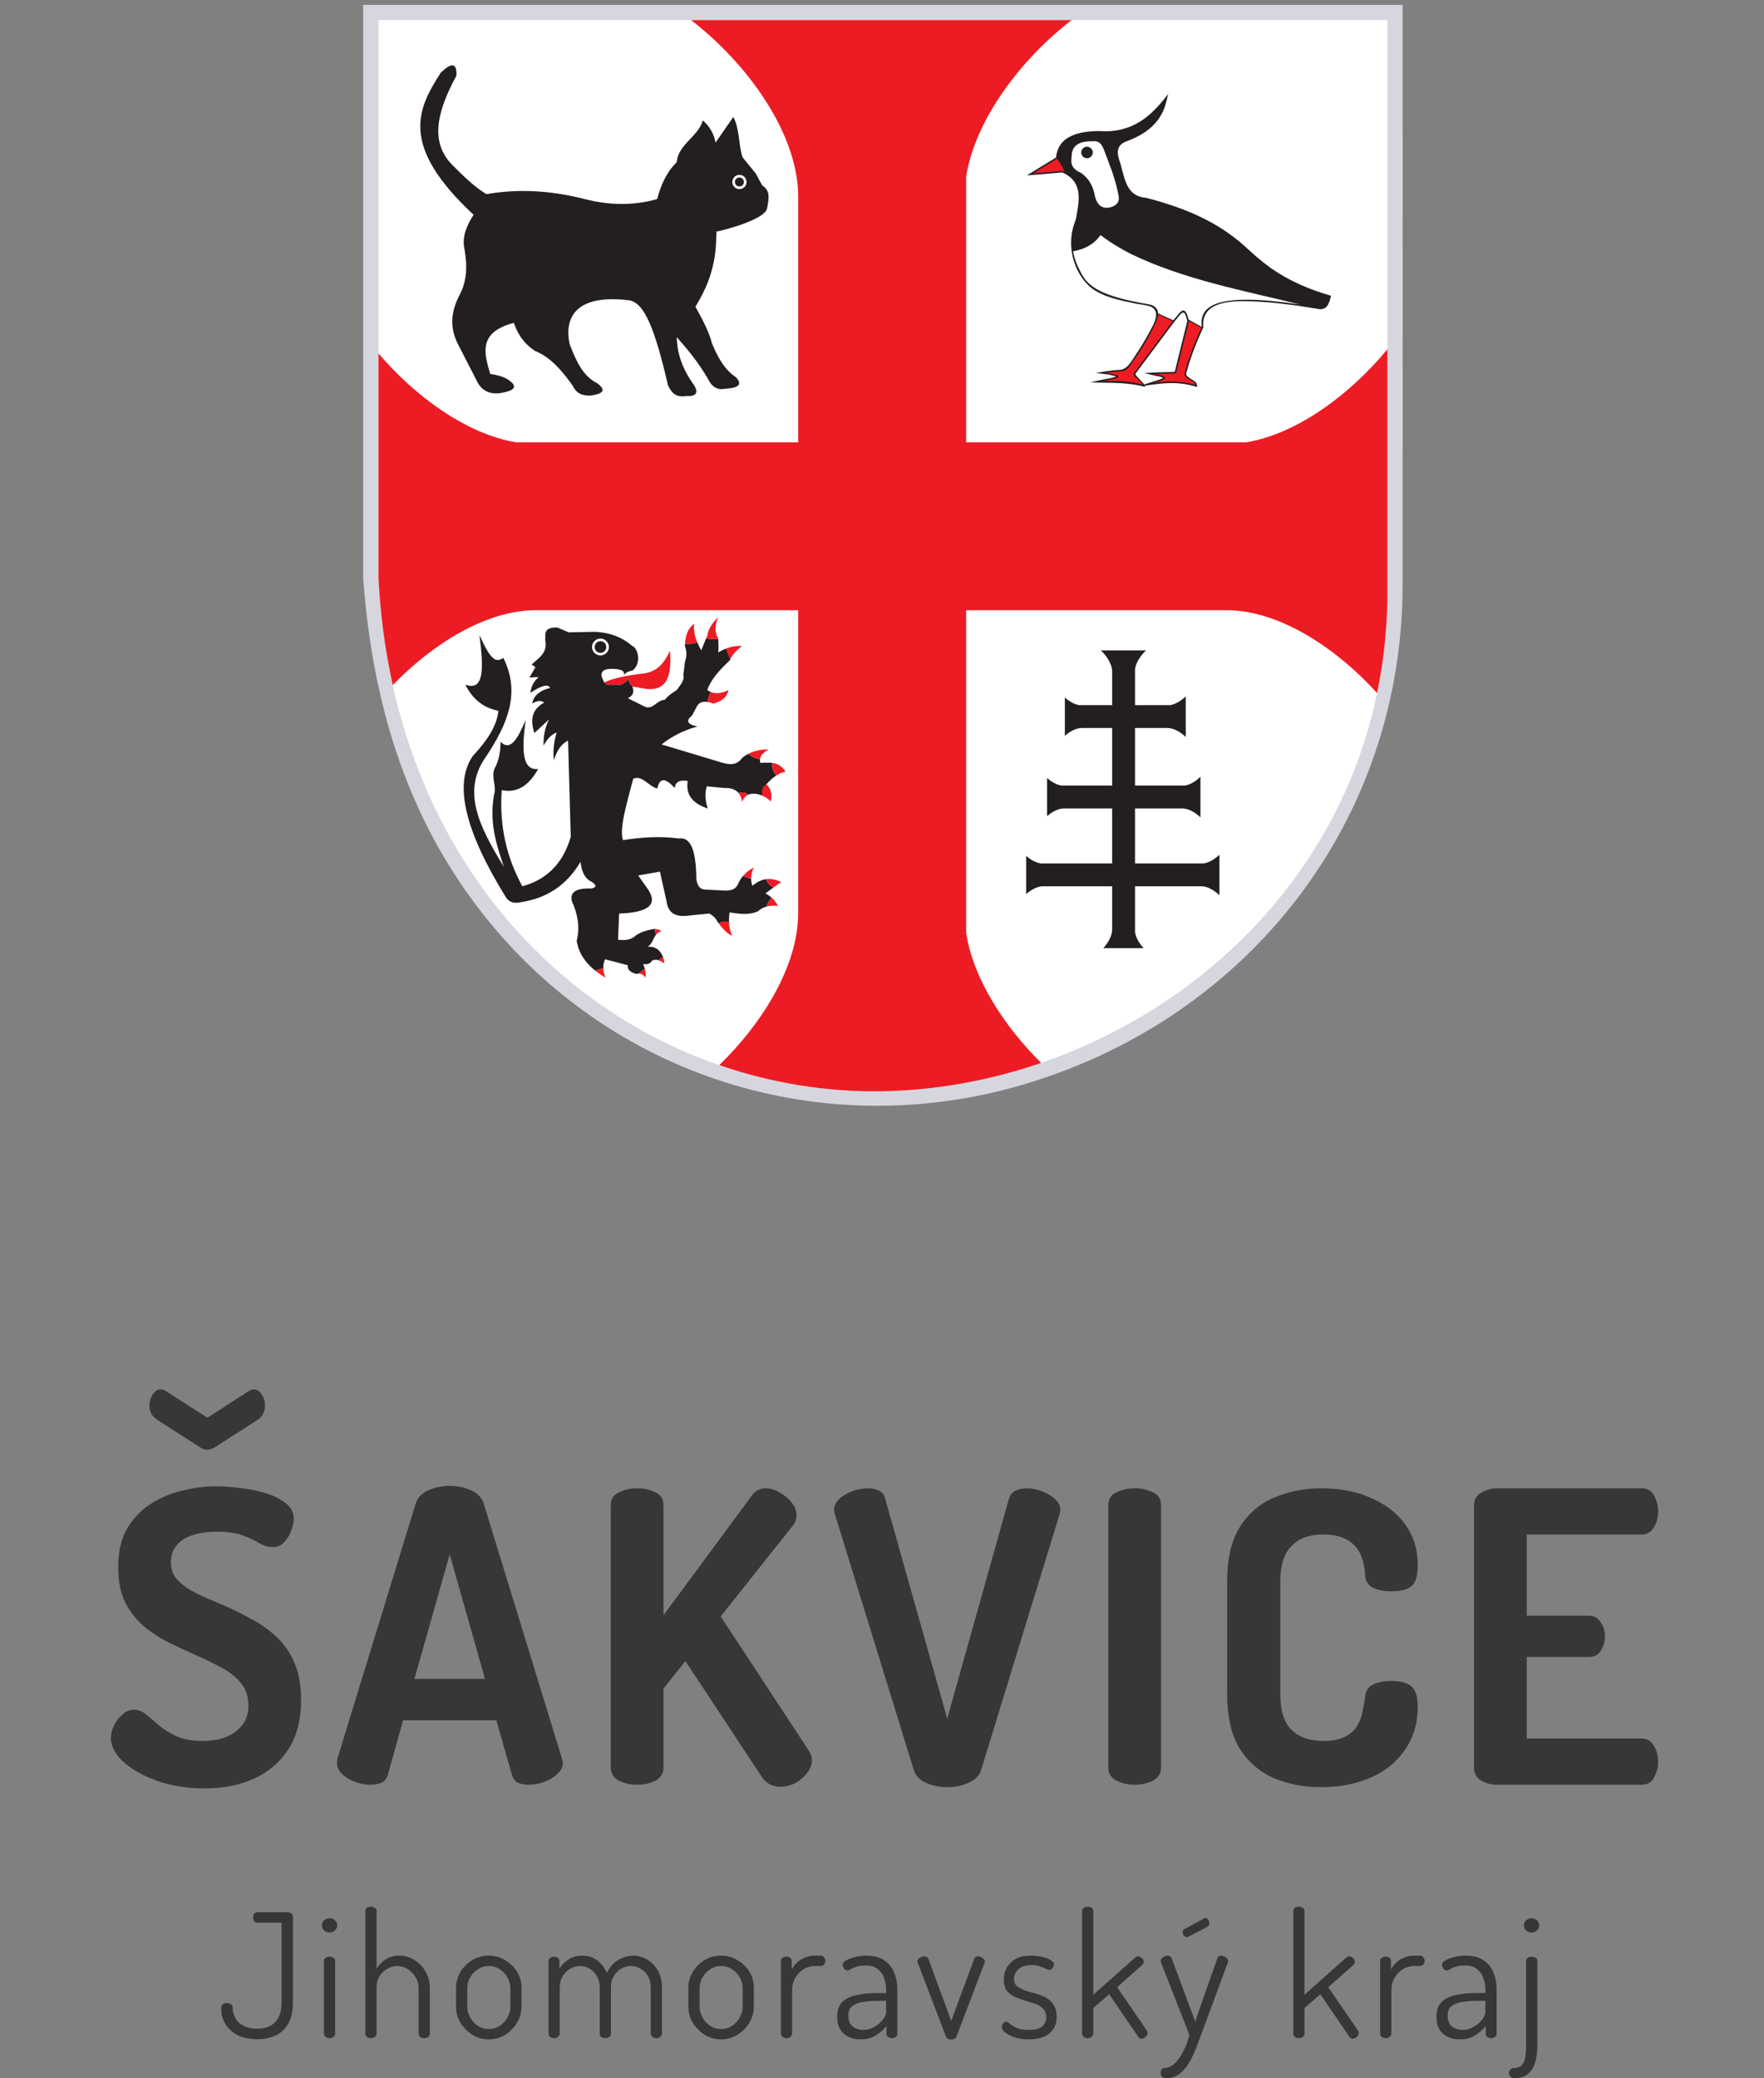 <svg width="174" height="205" viewBox="0 0 174 205" fill="none" xmlns="http://www.w3.org/2000/svg">
<rect x="0" y="0" width="174" height="205" fill="#808080" stroke="none"/>
<path d="M20.18 176.405C18.446 176.405 16.873 176.152 15.46 175.645C14.073 175.138 12.966 174.512 12.14 173.765C11.34 172.992 10.94 172.218 10.94 171.445C10.94 171.072 11.033 170.672 11.22 170.245C11.433 169.792 11.713 169.418 12.06 169.125C12.406 168.805 12.793 168.645 13.22 168.645C13.646 168.645 14.046 168.805 14.42 169.125C14.793 169.418 15.22 169.778 15.7 170.205C16.18 170.605 16.766 170.965 17.46 171.285C18.153 171.578 19.006 171.725 20.02 171.725C20.82 171.725 21.553 171.605 22.22 171.365C22.913 171.098 23.46 170.712 23.86 170.205C24.286 169.698 24.5 169.045 24.5 168.245C24.5 167.392 24.273 166.672 23.82 166.085C23.366 165.498 22.753 164.992 21.98 164.565C21.206 164.138 20.366 163.725 19.46 163.325C18.553 162.925 17.633 162.498 16.7 162.045C15.793 161.592 14.953 161.045 14.18 160.405C13.433 159.765 12.82 158.978 12.34 158.045C11.886 157.112 11.66 155.965 11.66 154.605C11.66 153.112 11.94 151.858 12.5 150.845C13.086 149.832 13.846 149.018 14.78 148.405C15.74 147.765 16.793 147.312 17.94 147.045C19.086 146.752 20.233 146.605 21.38 146.605C21.993 146.605 22.713 146.658 23.54 146.765C24.393 146.845 25.233 147.005 26.06 147.245C26.913 147.485 27.606 147.818 28.14 148.245C28.7 148.645 28.98 149.178 28.98 149.845C28.98 150.138 28.9 150.498 28.74 150.925C28.606 151.352 28.38 151.738 28.06 152.085C27.766 152.432 27.38 152.605 26.9 152.605C26.473 152.605 26.046 152.485 25.62 152.245C25.22 151.978 24.686 151.725 24.02 151.485C23.38 151.218 22.5 151.085 21.38 151.085C20.446 151.085 19.633 151.205 18.94 151.445C18.246 151.685 17.726 152.032 17.38 152.485C17.033 152.912 16.86 153.458 16.86 154.125C16.86 154.818 17.086 155.405 17.54 155.885C18.02 156.365 18.633 156.792 19.38 157.165C20.153 157.538 20.993 157.912 21.9 158.285C22.806 158.658 23.713 159.098 24.62 159.605C25.553 160.085 26.406 160.672 27.18 161.365C27.953 162.058 28.566 162.925 29.02 163.965C29.473 164.978 29.7 166.232 29.7 167.725C29.7 169.618 29.286 171.218 28.46 172.525C27.633 173.805 26.5 174.778 25.06 175.445C23.646 176.085 22.02 176.405 20.18 176.405ZM20.46 143.005C20.246 143.005 20.006 142.925 19.74 142.765L15.62 140.125C15.326 139.938 15.1 139.725 14.94 139.485C14.806 139.218 14.74 138.938 14.74 138.645C14.74 138.245 14.846 137.885 15.06 137.565C15.273 137.218 15.54 137.045 15.86 137.045C16.02 137.045 16.18 137.098 16.34 137.205L20.46 139.845L24.54 137.205C24.726 137.098 24.886 137.045 25.02 137.045C25.366 137.045 25.633 137.218 25.82 137.565C26.033 137.885 26.14 138.245 26.14 138.645C26.14 138.938 26.073 139.218 25.94 139.485C25.833 139.725 25.62 139.938 25.3 140.125L21.18 142.765C20.886 142.925 20.646 143.005 20.46 143.005ZM36.518 176.045C36.038 176.045 35.545 175.952 35.038 175.765C34.532 175.578 34.105 175.325 33.758 175.005C33.411 174.685 33.238 174.312 33.238 173.885C33.238 173.805 33.252 173.672 33.278 173.485L40.998 148.325C41.185 147.738 41.598 147.298 42.238 147.005C42.905 146.712 43.611 146.565 44.358 146.565C45.132 146.565 45.838 146.712 46.478 147.005C47.118 147.298 47.532 147.738 47.718 148.325L55.438 173.485C55.492 173.672 55.518 173.805 55.518 173.885C55.518 174.285 55.331 174.658 54.958 175.005C54.611 175.325 54.185 175.578 53.678 175.765C53.172 175.952 52.678 176.045 52.198 176.045C51.772 176.045 51.398 175.978 51.078 175.845C50.785 175.685 50.585 175.405 50.478 175.005L48.958 169.685H39.758L38.278 175.005C38.172 175.405 37.958 175.685 37.638 175.845C37.318 175.978 36.945 176.045 36.518 176.045ZM40.878 165.605H47.838L44.358 153.325L40.878 165.605ZM62.847 176.045C62.207 176.045 61.607 175.912 61.047 175.645C60.514 175.352 60.247 174.925 60.247 174.365V148.445C60.247 147.858 60.514 147.445 61.047 147.205C61.607 146.938 62.207 146.805 62.847 146.805C63.514 146.805 64.114 146.938 64.647 147.205C65.18 147.445 65.447 147.858 65.447 148.445V159.325L74.127 147.565C74.474 147.058 74.94 146.805 75.527 146.805C75.98 146.805 76.434 146.938 76.887 147.205C77.367 147.472 77.767 147.805 78.087 148.205C78.407 148.605 78.567 149.032 78.567 149.485C78.567 149.618 78.54 149.778 78.487 149.965C78.434 150.152 78.34 150.325 78.207 150.485L71.087 159.445L79.807 172.725C79.994 173.018 80.087 173.325 80.087 173.645C80.087 174.072 79.927 174.485 79.607 174.885C79.314 175.285 78.927 175.618 78.447 175.885C77.967 176.125 77.474 176.245 76.967 176.245C76.594 176.245 76.247 176.165 75.927 176.005C75.634 175.845 75.367 175.592 75.127 175.245L67.607 163.845L65.447 166.565V174.365C65.447 174.925 65.18 175.352 64.647 175.645C64.114 175.912 63.514 176.045 62.847 176.045ZM93.436 176.285C92.69 176.285 91.983 176.138 91.316 175.845C90.676 175.552 90.276 175.112 90.116 174.525L82.356 149.365C82.303 149.178 82.276 149.045 82.276 148.965C82.276 148.538 82.45 148.165 82.796 147.845C83.143 147.525 83.57 147.272 84.076 147.085C84.61 146.898 85.116 146.805 85.596 146.805C86.023 146.805 86.396 146.885 86.716 147.045C87.036 147.178 87.236 147.445 87.316 147.845L93.436 169.525L99.516 147.845C99.65 147.445 99.863 147.178 100.156 147.045C100.476 146.885 100.85 146.805 101.276 146.805C101.756 146.805 102.25 146.898 102.756 147.085C103.263 147.272 103.69 147.525 104.036 147.845C104.41 148.165 104.596 148.538 104.596 148.965C104.596 149.018 104.583 149.085 104.556 149.165C104.556 149.218 104.543 149.285 104.516 149.365L96.796 174.525C96.636 175.112 96.223 175.552 95.556 175.845C94.916 176.138 94.21 176.285 93.436 176.285ZM111.925 176.045C111.285 176.045 110.685 175.912 110.125 175.645C109.592 175.352 109.325 174.925 109.325 174.365V148.445C109.325 147.858 109.592 147.445 110.125 147.205C110.685 146.938 111.285 146.805 111.925 146.805C112.592 146.805 113.192 146.938 113.725 147.205C114.258 147.445 114.525 147.858 114.525 148.445V174.365C114.525 174.925 114.258 175.352 113.725 175.645C113.192 175.912 112.592 176.045 111.925 176.045ZM130.284 176.285C128.631 176.285 127.097 175.992 125.684 175.405C124.271 174.792 123.137 173.818 122.284 172.485C121.457 171.125 121.044 169.325 121.044 167.085V156.005C121.044 153.765 121.457 151.978 122.284 150.645C123.137 149.285 124.271 148.312 125.684 147.725C127.097 147.112 128.644 146.805 130.324 146.805C132.191 146.805 133.831 147.125 135.244 147.765C136.684 148.378 137.804 149.245 138.604 150.365C139.431 151.485 139.844 152.832 139.844 154.405C139.844 155.445 139.631 156.138 139.204 156.485C138.777 156.805 138.124 156.965 137.244 156.965C136.524 156.965 135.911 156.845 135.404 156.605C134.924 156.338 134.671 155.912 134.644 155.325C134.644 155.005 134.591 154.632 134.484 154.205C134.404 153.752 134.231 153.312 133.964 152.885C133.697 152.458 133.284 152.098 132.724 151.805C132.191 151.512 131.444 151.365 130.484 151.365C129.124 151.365 128.084 151.752 127.364 152.525C126.644 153.272 126.284 154.432 126.284 156.005V167.085C126.284 168.685 126.644 169.858 127.364 170.605C128.111 171.352 129.177 171.725 130.564 171.725C131.471 171.725 132.191 171.578 132.724 171.285C133.257 170.992 133.644 170.632 133.884 170.205C134.151 169.752 134.324 169.285 134.404 168.805C134.511 168.325 134.591 167.872 134.644 167.445C134.697 166.805 134.964 166.378 135.444 166.165C135.924 165.925 136.511 165.805 137.204 165.805C138.111 165.805 138.777 165.978 139.204 166.325C139.631 166.672 139.844 167.352 139.844 168.365C139.844 169.965 139.431 171.365 138.604 172.565C137.804 173.765 136.684 174.685 135.244 175.325C133.804 175.965 132.151 176.285 130.284 176.285ZM147.675 176.045C147.115 176.045 146.595 175.912 146.115 175.645C145.635 175.352 145.395 174.925 145.395 174.365V148.485C145.395 147.925 145.635 147.512 146.115 147.245C146.595 146.952 147.115 146.805 147.675 146.805H161.915C162.502 146.805 162.915 147.045 163.155 147.525C163.422 148.005 163.555 148.512 163.555 149.045C163.555 149.685 163.409 150.232 163.115 150.685C162.849 151.138 162.449 151.365 161.915 151.365H150.595V159.365H156.675C157.209 159.365 157.609 159.578 157.875 160.005C158.169 160.405 158.315 160.885 158.315 161.445C158.315 161.898 158.182 162.352 157.915 162.805C157.675 163.232 157.262 163.445 156.675 163.445H150.595V171.485H161.915C162.449 171.485 162.849 171.712 163.115 172.165C163.409 172.618 163.555 173.165 163.555 173.805C163.555 174.338 163.422 174.845 163.155 175.325C162.915 175.805 162.502 176.045 161.915 176.045H147.675ZM25.392 201.147C24.667 201.147 24.038 201.022 23.505 200.773C22.973 200.512 22.559 200.155 22.264 199.702C21.97 199.249 21.822 198.733 21.822 198.155C21.822 197.928 21.868 197.775 21.958 197.696C22.06 197.617 22.202 197.577 22.383 197.577C22.519 197.577 22.644 197.611 22.757 197.679C22.882 197.747 22.944 197.86 22.944 198.019C22.956 198.438 23.058 198.807 23.25 199.124C23.443 199.441 23.721 199.685 24.083 199.855C24.446 200.025 24.871 200.11 25.358 200.11C26.118 200.11 26.707 199.9 27.126 199.481C27.557 199.05 27.772 198.393 27.772 197.509V189.655H25.375C25.251 189.655 25.149 189.604 25.069 189.502C25.001 189.389 24.967 189.264 24.967 189.128C24.967 189.003 24.996 188.89 25.052 188.788C25.12 188.675 25.228 188.618 25.375 188.618H28.384C28.509 188.618 28.622 188.658 28.724 188.737C28.838 188.805 28.894 188.913 28.894 189.06V197.509C28.894 198.393 28.736 199.101 28.418 199.634C28.112 200.167 27.693 200.552 27.16 200.79C26.639 201.028 26.05 201.147 25.392 201.147ZM32.513 190.624C32.309 190.624 32.128 190.556 31.969 190.42C31.822 190.273 31.748 190.103 31.748 189.91C31.748 189.717 31.822 189.553 31.969 189.417C32.128 189.281 32.309 189.213 32.513 189.213C32.717 189.213 32.893 189.281 33.04 189.417C33.188 189.553 33.261 189.717 33.261 189.91C33.261 190.103 33.188 190.273 33.04 190.42C32.893 190.556 32.717 190.624 32.513 190.624ZM32.496 201.045C32.349 201.045 32.219 201 32.105 200.909C32.003 200.818 31.952 200.716 31.952 200.603V193.429C31.952 193.293 32.003 193.191 32.105 193.123C32.219 193.044 32.349 193.004 32.496 193.004C32.655 193.004 32.785 193.044 32.887 193.123C33.001 193.191 33.057 193.293 33.057 193.429V200.603C33.057 200.716 33.001 200.818 32.887 200.909C32.785 201 32.655 201.045 32.496 201.045ZM36.584 201.045C36.437 201.045 36.306 201 36.193 200.909C36.091 200.818 36.04 200.716 36.04 200.603V188.499C36.04 188.363 36.091 188.261 36.193 188.193C36.306 188.114 36.437 188.074 36.584 188.074C36.743 188.074 36.873 188.114 36.975 188.193C37.088 188.261 37.145 188.363 37.145 188.499V194.194C37.338 193.865 37.621 193.571 37.995 193.31C38.369 193.038 38.834 192.902 39.389 192.902C39.933 192.902 40.432 193.049 40.885 193.344C41.35 193.627 41.718 194.013 41.99 194.5C42.262 194.976 42.398 195.509 42.398 196.098V200.603C42.398 200.75 42.341 200.864 42.228 200.943C42.115 201.011 41.984 201.045 41.837 201.045C41.712 201.045 41.588 201.011 41.463 200.943C41.35 200.864 41.293 200.75 41.293 200.603V196.098C41.293 195.724 41.197 195.373 41.004 195.044C40.811 194.715 40.556 194.449 40.239 194.245C39.922 194.03 39.57 193.922 39.185 193.922C38.845 193.922 38.516 194.013 38.199 194.194C37.893 194.364 37.638 194.608 37.434 194.925C37.241 195.242 37.145 195.633 37.145 196.098V200.603C37.145 200.716 37.088 200.818 36.975 200.909C36.873 201 36.743 201.045 36.584 201.045ZM48.214 201.164C47.636 201.164 47.103 201.017 46.616 200.722C46.129 200.416 45.732 200.019 45.426 199.532C45.131 199.033 44.984 198.501 44.984 197.934V196.098C44.984 195.52 45.126 194.993 45.409 194.517C45.704 194.03 46.095 193.639 46.582 193.344C47.081 193.049 47.625 192.902 48.214 192.902C48.792 192.902 49.325 193.049 49.812 193.344C50.311 193.627 50.707 194.007 51.002 194.483C51.297 194.959 51.444 195.497 51.444 196.098V197.934C51.444 198.489 51.297 199.016 51.002 199.515C50.707 200.014 50.311 200.416 49.812 200.722C49.325 201.017 48.792 201.164 48.214 201.164ZM48.214 200.144C48.611 200.144 48.968 200.042 49.285 199.838C49.602 199.623 49.857 199.345 50.05 199.005C50.243 198.665 50.339 198.308 50.339 197.934V196.098C50.339 195.724 50.243 195.373 50.05 195.044C49.869 194.715 49.614 194.449 49.285 194.245C48.968 194.03 48.611 193.922 48.214 193.922C47.817 193.922 47.46 194.03 47.143 194.245C46.826 194.449 46.571 194.715 46.378 195.044C46.185 195.373 46.089 195.724 46.089 196.098V197.934C46.089 198.308 46.185 198.665 46.378 199.005C46.571 199.345 46.826 199.623 47.143 199.838C47.472 200.042 47.829 200.144 48.214 200.144ZM54.653 201.045C54.505 201.045 54.375 201 54.262 200.909C54.16 200.818 54.109 200.716 54.109 200.603V193.429C54.109 193.293 54.16 193.191 54.262 193.123C54.375 193.044 54.505 193.004 54.653 193.004C54.8 193.004 54.925 193.044 55.027 193.123C55.129 193.191 55.18 193.293 55.18 193.429V194.194C55.373 193.865 55.656 193.571 56.03 193.31C56.415 193.038 56.886 192.902 57.441 192.902C58.008 192.902 58.501 193.061 58.92 193.378C59.339 193.695 59.651 194.103 59.855 194.602C60.15 194.024 60.529 193.599 60.994 193.327C61.47 193.044 61.952 192.902 62.439 192.902C62.926 192.902 63.385 193.027 63.816 193.276C64.258 193.525 64.615 193.888 64.887 194.364C65.159 194.829 65.295 195.407 65.295 196.098V200.603C65.295 200.716 65.238 200.818 65.125 200.909C65.023 201 64.892 201.045 64.734 201.045C64.587 201.045 64.456 201 64.343 200.909C64.241 200.818 64.19 200.716 64.19 200.603V196.098C64.19 195.611 64.094 195.208 63.901 194.891C63.708 194.574 63.459 194.336 63.153 194.177C62.858 194.007 62.558 193.922 62.252 193.922C61.923 193.922 61.606 194.007 61.3 194.177C61.005 194.347 60.756 194.591 60.552 194.908C60.359 195.214 60.263 195.582 60.263 196.013V200.62C60.263 200.767 60.2 200.875 60.076 200.943C59.962 201.011 59.838 201.045 59.702 201.045C59.577 201.045 59.453 201.011 59.328 200.943C59.215 200.875 59.158 200.767 59.158 200.62V196.03C59.158 195.622 59.067 195.259 58.886 194.942C58.705 194.625 58.467 194.375 58.172 194.194C57.889 194.013 57.571 193.922 57.22 193.922C56.891 193.922 56.574 194.007 56.268 194.177C55.962 194.347 55.707 194.596 55.503 194.925C55.31 195.242 55.214 195.633 55.214 196.098V200.603C55.214 200.716 55.157 200.818 55.044 200.909C54.942 201 54.812 201.045 54.653 201.045ZM71.131 201.164C70.553 201.164 70.02 201.017 69.533 200.722C69.046 200.416 68.649 200.019 68.343 199.532C68.048 199.033 67.901 198.501 67.901 197.934V196.098C67.901 195.52 68.043 194.993 68.326 194.517C68.621 194.03 69.011 193.639 69.499 193.344C69.998 193.049 70.541 192.902 71.131 192.902C71.709 192.902 72.242 193.049 72.729 193.344C73.228 193.627 73.624 194.007 73.919 194.483C74.213 194.959 74.361 195.497 74.361 196.098V197.934C74.361 198.489 74.213 199.016 73.919 199.515C73.624 200.014 73.228 200.416 72.729 200.722C72.242 201.017 71.709 201.164 71.131 201.164ZM71.131 200.144C71.528 200.144 71.885 200.042 72.202 199.838C72.519 199.623 72.774 199.345 72.967 199.005C73.159 198.665 73.256 198.308 73.256 197.934V196.098C73.256 195.724 73.159 195.373 72.967 195.044C72.785 194.715 72.531 194.449 72.202 194.245C71.885 194.03 71.528 193.922 71.131 193.922C70.734 193.922 70.377 194.03 70.06 194.245C69.743 194.449 69.487 194.715 69.295 195.044C69.102 195.373 69.006 195.724 69.006 196.098V197.934C69.006 198.308 69.102 198.665 69.295 199.005C69.487 199.345 69.743 199.623 70.06 199.838C70.388 200.042 70.746 200.144 71.131 200.144ZM77.57 201.045C77.422 201.045 77.292 201 77.179 200.909C77.077 200.818 77.026 200.716 77.026 200.603V193.429C77.026 193.293 77.077 193.191 77.179 193.123C77.292 193.044 77.422 193.004 77.57 193.004C77.717 193.004 77.842 193.044 77.944 193.123C78.046 193.191 78.097 193.293 78.097 193.429V194.262C78.221 194.024 78.391 193.803 78.607 193.599C78.822 193.395 79.077 193.231 79.372 193.106C79.666 192.97 80.001 192.902 80.375 192.902H80.97C81.094 192.902 81.196 192.953 81.276 193.055C81.366 193.157 81.412 193.276 81.412 193.412C81.412 193.559 81.366 193.684 81.276 193.786C81.196 193.877 81.094 193.922 80.97 193.922H80.375C80.001 193.922 79.638 194.024 79.287 194.228C78.947 194.432 78.669 194.715 78.454 195.078C78.238 195.441 78.131 195.883 78.131 196.404V200.603C78.131 200.716 78.074 200.818 77.961 200.909C77.859 201 77.728 201.045 77.57 201.045ZM84.89 201.164C84.244 201.164 83.695 200.983 83.241 200.62C82.799 200.246 82.578 199.679 82.578 198.92C82.578 198.297 82.743 197.821 83.071 197.492C83.411 197.152 83.876 196.92 84.465 196.795C85.066 196.659 85.757 196.591 86.539 196.591H87.406V196.2C87.406 195.826 87.338 195.463 87.202 195.112C87.078 194.749 86.868 194.455 86.573 194.228C86.29 193.99 85.899 193.871 85.4 193.871C85.026 193.871 84.72 193.911 84.482 193.99C84.244 194.069 84.057 194.154 83.921 194.245C83.785 194.324 83.672 194.364 83.581 194.364C83.445 194.364 83.332 194.296 83.241 194.16C83.162 194.024 83.122 193.899 83.122 193.786C83.122 193.627 83.241 193.486 83.479 193.361C83.717 193.225 84.012 193.117 84.363 193.038C84.726 192.947 85.083 192.902 85.434 192.902C86.194 192.902 86.794 193.061 87.236 193.378C87.689 193.684 88.013 194.086 88.205 194.585C88.409 195.084 88.511 195.616 88.511 196.183V200.603C88.511 200.728 88.46 200.835 88.358 200.926C88.267 201.005 88.137 201.045 87.967 201.045C87.831 201.045 87.707 201.005 87.593 200.926C87.491 200.835 87.44 200.728 87.44 200.603V199.855C87.157 200.195 86.805 200.501 86.386 200.773C85.967 201.034 85.468 201.164 84.89 201.164ZM85.162 200.229C85.536 200.229 85.893 200.133 86.233 199.94C86.573 199.747 86.851 199.515 87.066 199.243C87.293 198.96 87.406 198.693 87.406 198.444V197.356H86.692C86.182 197.356 85.695 197.39 85.23 197.458C84.777 197.515 84.403 197.645 84.108 197.849C83.825 198.053 83.683 198.376 83.683 198.818C83.683 199.305 83.825 199.662 84.108 199.889C84.403 200.116 84.754 200.229 85.162 200.229ZM93.826 201.181C93.701 201.181 93.593 201.158 93.503 201.113C93.412 201.068 93.35 201 93.316 200.909L90.579 193.735C90.556 193.712 90.533 193.673 90.511 193.616C90.499 193.559 90.494 193.514 90.494 193.48C90.494 193.389 90.528 193.304 90.596 193.225C90.675 193.146 90.766 193.083 90.868 193.038C90.981 192.993 91.083 192.97 91.174 192.97C91.264 192.97 91.344 192.993 91.412 193.038C91.491 193.072 91.548 193.134 91.582 193.225L93.826 199.345L96.07 193.293C96.092 193.202 96.132 193.129 96.189 193.072C96.245 193.004 96.336 192.97 96.461 192.97C96.551 192.97 96.648 192.993 96.75 193.038C96.852 193.083 96.942 193.146 97.022 193.225C97.101 193.293 97.141 193.378 97.141 193.48C97.141 193.525 97.135 193.576 97.124 193.633C97.112 193.678 97.095 193.712 97.073 193.735L94.336 200.909C94.302 200.988 94.234 201.051 94.132 201.096C94.041 201.153 93.939 201.181 93.826 201.181ZM101.491 201.164C100.959 201.164 100.488 201.096 100.08 200.96C99.684 200.824 99.372 200.665 99.145 200.484C98.93 200.291 98.822 200.11 98.822 199.94C98.822 199.861 98.839 199.787 98.873 199.719C98.907 199.64 98.953 199.572 99.009 199.515C99.077 199.458 99.145 199.43 99.213 199.43C99.338 199.43 99.474 199.498 99.621 199.634C99.78 199.759 99.995 199.889 100.267 200.025C100.551 200.161 100.947 200.229 101.457 200.229C102.103 200.229 102.557 200.11 102.817 199.872C103.078 199.623 103.208 199.339 103.208 199.022C103.208 198.648 103.106 198.359 102.902 198.155C102.71 197.94 102.449 197.775 102.12 197.662C101.803 197.549 101.463 197.441 101.1 197.339C100.749 197.237 100.409 197.112 100.08 196.965C99.763 196.818 99.502 196.608 99.298 196.336C99.106 196.053 99.009 195.679 99.009 195.214C99.009 194.851 99.1 194.494 99.281 194.143C99.463 193.792 99.746 193.497 100.131 193.259C100.528 193.021 101.049 192.902 101.695 192.902C102.069 192.902 102.432 192.942 102.783 193.021C103.135 193.1 103.418 193.208 103.633 193.344C103.86 193.469 103.973 193.605 103.973 193.752C103.973 193.797 103.951 193.871 103.905 193.973C103.871 194.064 103.82 194.143 103.752 194.211C103.684 194.279 103.605 194.313 103.514 194.313C103.424 194.313 103.299 194.273 103.14 194.194C102.993 194.115 102.8 194.035 102.562 193.956C102.324 193.877 102.041 193.837 101.712 193.837C101.304 193.837 100.976 193.911 100.726 194.058C100.477 194.205 100.296 194.381 100.182 194.585C100.069 194.789 100.012 194.987 100.012 195.18C100.012 195.497 100.114 195.741 100.318 195.911C100.522 196.081 100.783 196.223 101.1 196.336C101.429 196.438 101.769 196.54 102.12 196.642C102.483 196.733 102.823 196.863 103.14 197.033C103.469 197.203 103.73 197.441 103.922 197.747C104.126 198.053 104.228 198.461 104.228 198.971C104.228 199.64 103.99 200.172 103.514 200.569C103.038 200.966 102.364 201.164 101.491 201.164ZM107.284 201.045C107.136 201.045 107.006 201 106.893 200.909C106.791 200.818 106.74 200.716 106.74 200.603V188.499C106.74 188.363 106.791 188.261 106.893 188.193C107.006 188.114 107.136 188.074 107.284 188.074C107.442 188.074 107.573 188.114 107.675 188.193C107.788 188.261 107.845 188.363 107.845 188.499V196.761L111.993 193.072C112.083 193.004 112.168 192.97 112.248 192.97C112.338 192.97 112.423 192.998 112.503 193.055C112.593 193.1 112.667 193.163 112.724 193.242C112.78 193.31 112.809 193.395 112.809 193.497C112.809 193.554 112.797 193.61 112.775 193.667C112.763 193.712 112.735 193.758 112.69 193.803L110.191 196.013L113.132 200.297C113.177 200.365 113.2 200.444 113.2 200.535C113.2 200.614 113.171 200.699 113.115 200.79C113.058 200.881 112.979 200.954 112.877 201.011C112.786 201.068 112.695 201.096 112.605 201.096C112.469 201.096 112.355 201.028 112.265 200.892L109.409 196.71L107.845 198.07V200.603C107.845 200.716 107.788 200.818 107.675 200.909C107.573 201 107.442 201.045 107.284 201.045ZM115.02 204.989C114.872 204.989 114.748 204.949 114.646 204.87C114.544 204.802 114.493 204.677 114.493 204.496C114.493 204.36 114.521 204.241 114.578 204.139C114.634 204.037 114.725 203.986 114.85 203.986C115.122 203.986 115.382 203.901 115.632 203.731C115.881 203.561 116.113 203.317 116.329 203C116.544 202.694 116.737 202.343 116.907 201.946C117.077 201.561 117.213 201.147 117.315 200.705L114.527 193.599C114.504 193.531 114.493 193.474 114.493 193.429C114.493 193.327 114.527 193.242 114.595 193.174C114.674 193.095 114.765 193.032 114.867 192.987C114.98 192.93 115.082 192.902 115.173 192.902C115.263 192.902 115.343 192.925 115.411 192.97C115.49 193.004 115.541 193.061 115.564 193.14L117.893 199.396L120.086 193.14C120.12 193.061 120.171 193.004 120.239 192.97C120.307 192.925 120.38 192.902 120.46 192.902C120.55 192.902 120.647 192.925 120.749 192.97C120.862 193.015 120.953 193.078 121.021 193.157C121.1 193.236 121.14 193.333 121.14 193.446C121.14 193.503 121.128 193.554 121.106 193.599L118.471 200.722C118.301 201.175 118.119 201.651 117.927 202.15C117.734 202.649 117.507 203.108 117.247 203.527C116.997 203.958 116.691 204.309 116.329 204.581C115.966 204.853 115.53 204.989 115.02 204.989ZM117.094 191.083C116.98 191.083 116.878 191.032 116.788 190.93C116.697 190.828 116.652 190.72 116.652 190.607C116.652 190.448 116.714 190.341 116.839 190.284L118.743 189.247C118.799 189.213 118.845 189.196 118.879 189.196C119.003 189.196 119.1 189.247 119.168 189.349C119.247 189.451 119.287 189.564 119.287 189.689C119.287 189.859 119.219 189.984 119.083 190.063L117.264 191.015C117.241 191.026 117.213 191.043 117.179 191.066C117.145 191.077 117.116 191.083 117.094 191.083ZM128.112 201.045C127.964 201.045 127.834 201 127.721 200.909C127.619 200.818 127.568 200.716 127.568 200.603V188.499C127.568 188.363 127.619 188.261 127.721 188.193C127.834 188.114 127.964 188.074 128.112 188.074C128.27 188.074 128.401 188.114 128.503 188.193C128.616 188.261 128.673 188.363 128.673 188.499V196.761L132.821 193.072C132.911 193.004 132.996 192.97 133.076 192.97C133.166 192.97 133.251 192.998 133.331 193.055C133.421 193.1 133.495 193.163 133.552 193.242C133.608 193.31 133.637 193.395 133.637 193.497C133.637 193.554 133.625 193.61 133.603 193.667C133.591 193.712 133.563 193.758 133.518 193.803L131.019 196.013L133.96 200.297C134.005 200.365 134.028 200.444 134.028 200.535C134.028 200.614 133.999 200.699 133.943 200.79C133.886 200.881 133.807 200.954 133.705 201.011C133.614 201.068 133.523 201.096 133.433 201.096C133.297 201.096 133.183 201.028 133.093 200.892L130.237 196.71L128.673 198.07V200.603C128.673 200.716 128.616 200.818 128.503 200.909C128.401 201 128.27 201.045 128.112 201.045ZM136.681 201.045C136.534 201.045 136.403 201 136.29 200.909C136.188 200.818 136.137 200.716 136.137 200.603V193.429C136.137 193.293 136.188 193.191 136.29 193.123C136.403 193.044 136.534 193.004 136.681 193.004C136.828 193.004 136.953 193.044 137.055 193.123C137.157 193.191 137.208 193.293 137.208 193.429V194.262C137.333 194.024 137.503 193.803 137.718 193.599C137.933 193.395 138.188 193.231 138.483 193.106C138.778 192.97 139.112 192.902 139.486 192.902H140.081C140.206 192.902 140.308 192.953 140.387 193.055C140.478 193.157 140.523 193.276 140.523 193.412C140.523 193.559 140.478 193.684 140.387 193.786C140.308 193.877 140.206 193.922 140.081 193.922H139.486C139.112 193.922 138.749 194.024 138.398 194.228C138.058 194.432 137.78 194.715 137.565 195.078C137.35 195.441 137.242 195.883 137.242 196.404V200.603C137.242 200.716 137.185 200.818 137.072 200.909C136.97 201 136.84 201.045 136.681 201.045ZM144.002 201.164C143.356 201.164 142.806 200.983 142.353 200.62C141.911 200.246 141.69 199.679 141.69 198.92C141.69 198.297 141.854 197.821 142.183 197.492C142.523 197.152 142.987 196.92 143.577 196.795C144.177 196.659 144.869 196.591 145.651 196.591H146.518V196.2C146.518 195.826 146.45 195.463 146.314 195.112C146.189 194.749 145.979 194.455 145.685 194.228C145.401 193.99 145.01 193.871 144.512 193.871C144.138 193.871 143.832 193.911 143.594 193.99C143.356 194.069 143.169 194.154 143.033 194.245C142.897 194.324 142.783 194.364 142.693 194.364C142.557 194.364 142.443 194.296 142.353 194.16C142.273 194.024 142.234 193.899 142.234 193.786C142.234 193.627 142.353 193.486 142.591 193.361C142.829 193.225 143.123 193.117 143.475 193.038C143.837 192.947 144.194 192.902 144.546 192.902C145.305 192.902 145.906 193.061 146.348 193.378C146.801 193.684 147.124 194.086 147.317 194.585C147.521 195.084 147.623 195.616 147.623 196.183V200.603C147.623 200.728 147.572 200.835 147.47 200.926C147.379 201.005 147.249 201.045 147.079 201.045C146.943 201.045 146.818 201.005 146.705 200.926C146.603 200.835 146.552 200.728 146.552 200.603V199.855C146.268 200.195 145.917 200.501 145.498 200.773C145.078 201.034 144.58 201.164 144.002 201.164ZM144.274 200.229C144.648 200.229 145.005 200.133 145.345 199.94C145.685 199.747 145.962 199.515 146.178 199.243C146.404 198.96 146.518 198.693 146.518 198.444V197.356H145.804C145.294 197.356 144.806 197.39 144.342 197.458C143.888 197.515 143.514 197.645 143.22 197.849C142.936 198.053 142.795 198.376 142.795 198.818C142.795 199.305 142.936 199.662 143.22 199.889C143.514 200.116 143.866 200.229 144.274 200.229ZM149.416 204.989C149.212 204.989 149.064 204.938 148.974 204.836C148.883 204.734 148.838 204.621 148.838 204.496C148.838 204.337 148.889 204.213 148.991 204.122C149.081 204.031 149.189 203.986 149.314 203.986C149.676 203.986 149.943 203.89 150.113 203.697C150.294 203.504 150.407 203.238 150.453 202.898C150.509 202.569 150.538 202.195 150.538 201.776V193.429C150.538 193.293 150.589 193.191 150.691 193.123C150.793 193.044 150.923 193.004 151.082 193.004C151.24 193.004 151.371 193.044 151.473 193.123C151.586 193.191 151.643 193.293 151.643 193.429V201.776C151.643 202.399 151.569 202.955 151.422 203.442C151.274 203.929 151.036 204.309 150.708 204.581C150.379 204.853 149.948 204.989 149.416 204.989ZM151.082 190.624C150.878 190.624 150.696 190.556 150.538 190.42C150.39 190.273 150.317 190.103 150.317 189.91C150.317 189.717 150.39 189.553 150.538 189.417C150.696 189.281 150.878 189.213 151.082 189.213C151.286 189.213 151.461 189.281 151.609 189.417C151.756 189.553 151.83 189.717 151.83 189.91C151.83 190.103 151.756 190.273 151.609 190.42C151.461 190.556 151.286 190.624 151.082 190.624Z" fill="#373737"/>
<path fill-rule="evenodd" clip-rule="evenodd" d="M35.826 0.484H138.354C138.354 19.548 138.369 38.611 138.354 57.673C138.341 80.895 123.281 100.286 101.125 106.923C81.385 112.837 60.286 106.334 47.554 90.054C40.01 80.421 36.702 69.105 35.826 57.037V0.484Z" fill="#D6D7DE"/>
<path fill-rule="evenodd" clip-rule="evenodd" d="M37.329 1.983H136.851V57.663C137.188 87.944 111.456 107.279 86.963 107.643C62.468 108.005 38.941 89.001 37.329 56.981V1.983Z" fill="white"/>
<path fill-rule="evenodd" clip-rule="evenodd" d="M112.856 37.925L114.007 37.557C114.253 37.484 114.524 37.417 114.736 37.273C114.527 37.155 114.256 37.118 114.025 37.075L112.856 36.804L114.194 36.728L115.874 36.687C116.283 35.021 116.703 33.351 117.112 31.68C116.869 30.605 116.725 30.602 116.114 31.389C115.534 32.106 114.998 32.856 114.443 33.596L114.322 33.758L113.953 34.252L113.461 34.907L111.999 36.865C111.927 37.014 112.716 37.647 112.856 37.925ZM115.226 9.266C115.12 9.71 115.026 10.156 114.88 10.591C114.24 12.326 112.856 13.29 111.173 13.919C110.285 14.229 110.119 14.824 110.372 15.689C110.939 17.27 110.914 19.345 113.022 19.505C116.635 20.436 119.989 21.765 122.795 24.297C123.63 25.082 124.484 25.821 125.413 26.487C127.231 27.743 129.176 28.563 131.29 29.171C131.118 29.958 130.882 30.684 129.909 30.455C127.755 30.097 125.6 29.794 123.412 29.72C121.551 29.656 118.424 29.674 118.698 32.296C118.564 32.574 118.437 32.853 118.318 33.133C117.82 34.27 117.389 35.436 117.058 36.631C117.04 36.711 117.012 36.795 117.003 36.876C116.975 37.256 117.841 37.463 118.031 37.827L118.103 38.181L117.738 38.073L117.613 38.04C117.081 37.903 116.535 37.824 115.983 37.792C114.929 37.749 113.935 37.9 112.906 38.045L112.959 38.168C111.17 37.668 109.396 37.794 107.572 37.713L108.891 37.419C109.28 37.351 109.726 37.3 110.091 37.138C109.418 36.898 108.791 36.885 108.096 36.793C108.813 36.676 109.536 36.526 110.259 36.494C111.266 36.539 111.637 35.526 112.298 34.592C112.594 34.131 112.881 33.663 113.15 33.182C113.573 32.329 114.727 30.762 113.467 30.226C113.009 30.083 112.513 30.036 112.046 29.95C110.474 29.631 108.841 29.296 107.691 28.432C106.303 27.381 104.897 24.601 106.126 21.624C106.462 19.758 106.871 17.934 104.776 17.008C104.003 17.077 103.233 17.139 102.457 17.206L102.276 17.22L102.092 17.234L101.284 17.302L101.973 16.882L102.269 16.696L102.422 16.606L104.171 15.54C104.383 13.287 106.628 12.935 108.486 12.926C111.659 13.147 113.558 11.49 115.226 9.266Z" fill="#231F20"/>
<path fill-rule="evenodd" clip-rule="evenodd" d="M64.822 19.634C65.18 18.253 65.744 16.992 66.754 15.997C66.87 14.259 68.887 13.469 69.323 11.88C69.912 12.383 70.38 13.043 70.583 14.063C71.162 13.223 71.742 12.383 72.328 11.541C72.958 12.624 72.843 14.335 73.245 15.515C73.675 16.047 74.118 16.58 74.548 17.113C74.763 17.501 74.972 17.889 75.177 18.277C75.923 18.78 75.901 19.356 75.664 20.556C75.433 21.755 70.695 22.882 70.682 22.834C70.592 24.174 70.782 26.762 68.594 30.249C68.687 30.454 69.925 32.517 70.196 33.786C70.773 35.213 71.477 36.49 72.618 37.225C73.151 37.824 72.961 38.179 72.032 38.295C71.73 38.323 71.421 38.357 71.112 38.39C70.498 38.34 70.121 37.957 69.859 37.417C68.771 35.542 67.764 34.42 66.754 33.252C66.798 34.652 67.131 36.16 68.503 38.05C68.89 38.745 68.696 39.134 67.627 39.067C66.608 39.235 66.206 38.671 65.888 38C64.641 32.627 63.6 29.803 62.013 29.616C55.347 28.828 55.94 32.866 56.202 33.979C56.816 35.547 57.458 37.082 58.914 37.807C59.88 38.524 59.41 38.858 58.284 39.018C57.511 39.063 56.859 38.842 56.495 38.05C54.817 35.679 53.745 35.023 52.763 34.608C51.572 33.812 51.036 32.852 50.684 31.846C47.151 32.777 47.741 34.828 48.358 36.886C49.175 37.006 49.876 37.212 50.347 37.612C51.048 38.175 50.712 38.561 49.328 38.777C48.308 38.906 47.566 38.554 47.105 37.712C46.488 36.515 45.873 35.321 45.265 34.124C44.221 32.22 44.558 30.573 45.362 29.036C46.064 27.686 46.117 26.172 45.799 24.48C45.574 23.311 46.045 22.223 46.715 21.186C39.305 14.292 41.231 10.682 43.47 7.179C44.567 6.115 45.088 6.21 45.019 7.471C42.98 11.212 42.469 14.122 44.636 16.29C45.677 17.334 46.684 18.345 47.975 19.152C50.896 18.645 54.082 18.719 57.658 19.634C60.045 20.242 62.433 20.319 64.822 19.634Z" fill="#231F20"/>
<path fill-rule="evenodd" clip-rule="evenodd" d="M72.937 17.247C73.326 17.247 73.638 17.563 73.638 17.951C73.638 18.34 73.326 18.654 72.937 18.654C72.55 18.654 72.235 18.34 72.235 17.951C72.235 17.563 72.55 17.247 72.937 17.247Z" fill="white"/>
<path fill-rule="evenodd" clip-rule="evenodd" d="M105.705 1.983C100.823 5.739 96.215 11.689 95.301 17.408V43.629H122.935C127.985 42.788 133.226 38.853 136.851 34.45V57.663C136.898 61.399 136.543 64.972 135.835 68.36C131.807 63.924 126.23 60.234 121.089 60.194H95.301V92.05C96.022 96.57 99.052 101.228 102.699 104.844C97.577 106.605 92.24 107.562 86.963 107.643C81.501 107.724 76.085 106.839 70.948 105.062C75.213 100.916 78.695 95.311 78.732 90.136V60.194H52.754C47.916 60.234 42.697 63.494 38.741 67.578C37.996 64.223 37.516 60.691 37.329 56.981V34.855C40.936 39.095 46.014 42.817 50.906 43.629H78.732V19.321C78.692 13.05 73.598 6.162 68.167 1.983H105.705Z" fill="#ED1C24"/>
<path fill-rule="evenodd" clip-rule="evenodd" d="M72.937 17.507C73.183 17.507 73.38 17.705 73.38 17.951C73.38 18.197 73.183 18.394 72.937 18.394C72.691 18.394 72.491 18.197 72.491 17.951C72.491 17.705 72.691 17.507 72.937 17.507Z" fill="#231F20"/>
<path fill-rule="evenodd" clip-rule="evenodd" d="M106.628 17.051C105.534 16.589 105.655 15.955 105.711 15.331C105.758 14.505 106.219 13.905 107.819 13.933C108.38 13.883 108.67 14.14 108.944 14.909C109.34 16.026 109.957 17.32 110.341 19.308C110.431 19.806 110.275 20.221 109.552 20.445C108.769 20.639 108.255 20.29 108.012 19.396C107.865 18.536 107.547 17.716 106.628 17.051Z" fill="white"/>
<path fill-rule="evenodd" clip-rule="evenodd" d="M107.226 14.473C107.537 14.473 107.793 14.729 107.793 15.04C107.793 15.355 107.537 15.609 107.226 15.609C106.908 15.609 106.652 15.355 106.652 15.04C106.652 14.729 106.908 14.473 107.226 14.473Z" fill="#231F20"/>
<path fill-rule="evenodd" clip-rule="evenodd" d="M104.255 15.66C104.551 16.046 104.81 16.477 105.028 16.958C104.954 16.921 104.882 16.888 104.801 16.856C103.837 16.938 102.868 17.02 101.901 17.102C102.684 16.62 103.469 16.142 104.255 15.66Z" fill="#ED1C24"/>
<path fill-rule="evenodd" clip-rule="evenodd" d="M113.043 64.154C112.513 64.657 112.064 65.324 111.958 65.975V69.554H115.425C115.961 69.464 116.513 69.118 116.962 68.691V72.697C116.441 72.198 115.78 71.817 115.176 71.811H111.958V77.485H116.875C117.414 77.404 117.96 77.055 118.412 76.625V80.624C117.891 80.129 117.236 79.748 116.625 79.742H111.958V85.166H118.755C119.291 85.073 119.839 84.73 120.285 84.306V88.306C119.765 87.81 119.11 87.424 118.502 87.42H111.958V91.95C112.045 92.502 112.379 93.063 112.8 93.522H108.829C109.321 92.985 109.692 92.318 109.701 91.691V87.42H102.883C102.322 87.424 101.724 87.754 101.222 88.187V84.425C101.652 84.799 102.151 85.085 102.64 85.166H109.701V79.742H104.944C104.383 79.745 103.784 80.073 103.282 80.506V76.743C103.709 77.114 104.208 77.41 104.691 77.485H109.701V71.811H106.696C106.135 71.817 105.536 72.142 105.037 72.578V68.806C105.461 69.18 105.96 69.473 106.447 69.554H109.701V66.237C109.692 65.514 109.193 64.722 108.588 64.154H113.043Z" fill="#231F20"/>
<path fill-rule="evenodd" clip-rule="evenodd" d="M59.6 67.309C60.532 66.873 61.816 66.63 63.496 66.427C64.918 66.256 65.594 65.258 66.081 64.186C66.284 66.599 65.866 68.425 63.285 67.877C62.973 67.814 62.667 67.758 62.374 67.724C62.371 67.715 62.371 67.702 62.362 67.687C62.084 67.422 61.959 67.153 61.988 66.882C61.919 67.116 61.776 67.278 61.554 67.369C61.271 67.665 60.987 67.556 60.697 67.528C60.017 67.665 59.749 67.528 59.6 67.309Z" fill="#ED1C24"/>
<path fill-rule="evenodd" clip-rule="evenodd" d="M59.528 95.734C59.528 95.728 59.525 95.719 59.525 95.709L59.528 95.734ZM74.09 86.619C74.09 86.559 74.09 86.559 74.09 86.619ZM75.624 89.418C75.733 89.387 75.733 89.387 75.624 89.418ZM59.232 62.988C59.684 62.988 60.062 63.362 60.062 63.824C60.062 64.276 59.684 64.65 59.232 64.65C58.771 64.65 58.394 64.276 58.394 63.824C58.394 63.362 58.771 62.988 59.232 62.988ZM59.232 63.244C59.55 63.244 59.803 63.506 59.803 63.824C59.803 64.138 59.55 64.397 59.232 64.397C58.911 64.397 58.656 64.138 58.656 63.824C58.656 63.506 58.911 63.244 59.232 63.244ZM47.292 62.645C47.66 65.595 47.875 68.294 45.895 67.527C46.666 69.067 47.791 69.847 49.166 70.109C49.007 71.633 48.012 73.104 46.644 74.561C44.695 77.372 45.952 82.111 49.864 88.445C50.151 88.919 50.6 89.184 51.417 88.982C53.827 88.614 55.834 87.417 57.265 85.01C57.362 85.889 57.621 86.643 58.39 86.999C58.861 87.323 58.849 87.535 58.334 87.641C56.639 87.585 56.233 88.103 56.404 88.876C56.959 90.116 57.24 91.401 56.888 92.791C57.062 93.97 57.708 94.936 58.708 95.744C58.958 95.659 59.254 95.566 59.506 95.503C59.5 95.198 59.559 94.905 59.681 94.621C60.429 94.818 61.178 95.011 61.929 95.21C61.86 95.609 62.131 95.896 62.739 96.064C62.824 96.046 62.908 96.037 62.989 96.037C63.198 95.865 63.434 95.678 63.606 95.559C63.534 95.316 63.612 95.51 63.428 95.102C63.874 95.148 64.158 95.039 64.288 94.783C64.488 94.656 64.706 94.637 64.956 94.718C65.084 94.593 65.236 94.481 65.405 94.387C65.217 94.032 64.949 93.324 63.861 93.384C64.329 93.159 64.394 92.617 64.7 92.211C64.647 92.03 64.607 91.837 64.585 91.625C64.217 91.669 63.353 91.837 62.739 92.258C62.334 92.66 61.742 92.803 60.965 92.689C61 91.831 61.04 90.971 61.071 90.11C63.933 90.017 64.99 89.241 63.861 87.641C63.556 87.211 63.257 86.784 62.951 86.354C63.662 86.229 64.382 86.105 65.096 85.979C65.308 86.943 65.52 87.909 65.745 88.876C65.875 89.998 66.567 90.481 67.833 90.322C68.544 90.253 69.264 90.182 69.975 90.11C70.736 90.566 70.748 90.952 70.885 91.073C71.11 91.017 71.502 90.852 71.914 90.967C71.898 90.653 71.921 90.335 71.958 90.001C72.893 90.135 73.822 90.3 74.751 89.892C75.019 89.655 75.309 89.505 75.624 89.418C75.708 89.094 75.87 88.801 76.123 88.552C75.933 88.383 75.724 88.243 75.499 88.127C75.646 88.018 76.288 87.551 76.288 87.551C75.901 87.317 75.677 87.042 75.555 86.718C75.066 86.793 74.62 87.036 74.215 87.373C74.124 87.136 74.09 86.887 74.09 86.643C73.791 86.612 73.538 86.522 73.301 86.394C73.099 86.631 72.927 86.896 72.818 87.158C72.538 87.812 72.07 87.797 71.636 87.853C70.945 87.819 70.246 87.784 69.548 87.747C69.18 87.719 68.831 87.585 68.687 86.731C68.662 83.489 67.974 82.569 66.976 82.709C65.084 82.448 63.26 82.597 61.449 82.868C61.059 81.746 61.842 79.18 62.465 76.811C63.375 76.437 63.93 77.54 64.831 77.784C65.062 76.708 65.632 76.692 66.543 77.727C66.636 77.266 66.836 76.886 67.833 77.029C67.597 78.607 68.544 79.311 69.819 79.76C69.585 79.062 69.489 78.339 69.713 77.562C70.28 77.618 70.854 77.671 71.425 77.727C71.921 77.709 72.484 77.784 72.856 78.226C73.17 78.108 73.485 78.133 73.8 78.391C74.196 78.22 74.704 78.276 75.172 78.476C75.119 77.69 75.514 77.453 75.605 77.353C75.929 76.989 76.254 76.699 76.572 76.493C76.238 76.094 76.11 75.676 76.194 75.246C75.907 75.24 75.474 75.203 75.019 75.255C74.966 75.131 74.951 75.009 74.966 74.884C74.48 74.81 74.112 74.622 73.825 74.351C73.828 74.373 73.597 74.429 73.195 74.775C72.665 75.502 72.001 75.433 71.322 75.255C69.298 74.651 67.275 74.043 65.258 73.432C66.284 72.618 67.465 72.023 68.793 71.661C67.793 71.456 67.615 71.094 68.257 70.585C68.423 70.283 68.581 69.978 68.741 69.678C68.953 69.292 69.311 69.145 69.822 69.248C69.819 69.248 69.81 69.242 69.8 69.242C69.832 68.893 69.944 68.575 70.115 68.263C69.991 68.207 69.872 68.144 69.763 68.064C70.115 67.035 70.985 66.068 72.014 65.114C72.07 64.915 71.696 64.235 71.634 63.964C71.366 64.067 71.1 64.198 70.832 64.36C70.932 63.964 70.832 62.982 70.848 63.013C70.427 63.082 70.031 63.063 69.657 62.951C69.657 62.951 69.663 62.951 69.663 62.944C69.492 63.344 69.336 63.749 69.171 64.145C68.878 63.649 68.799 63.344 68.778 63.365C68.385 63.499 67.983 63.533 67.571 63.499C67.568 63.568 67.562 63.643 67.562 63.714C67.727 64.201 67.774 64.712 67.562 65.273C67.509 65.719 67.456 66.168 67.403 66.614C67.546 67.097 67.094 67.583 66.755 68.064C66.231 68.387 65.804 68.712 65.579 69.03C64.791 69.039 64.463 70.002 63.65 69.728C63.079 69.441 62.502 69.154 61.929 68.874C62.452 68.624 62.596 68.232 62.362 67.686C62.085 67.421 61.96 67.153 61.988 66.882C61.919 67.116 61.776 67.278 61.555 67.368C61.271 67.664 60.987 67.555 60.697 67.527C59.528 67.751 59.566 67.184 59.36 66.779C59.232 66.243 59.55 65.974 60.32 65.974C61.043 65.987 61.664 66.068 61.555 66.614C61.658 66.377 61.941 66.218 62.415 66.134C63.356 65.323 62.867 63.873 62.362 63.714C61.23 62.739 59.993 62.39 58.708 62.321C57.842 62.339 56.956 62.361 56.09 62.374C55.712 62.215 55.335 62.053 54.965 61.891C53.543 61.878 53.829 62.57 53.779 63.125C54.054 64.41 53.128 64.899 52.442 65.545C52.567 65.629 52.685 65.719 52.813 65.806C52.62 66.149 52.42 66.489 52.224 66.829C52.529 66.81 52.835 66.791 53.134 66.779C52.567 67.296 52.371 67.814 52.33 68.331C53.428 67.608 54.07 67.449 54.26 67.852C53.097 68.163 52.608 68.718 52.495 69.404C52.963 69.105 53.356 69.067 53.673 69.298C52.268 70.115 52.377 71.193 52.707 72.306C53.19 71.854 53.673 71.412 54.154 70.966C53.723 71.82 53.596 72.68 53.617 73.541C53.929 72.995 54.291 72.493 54.905 72.25C54.649 73.161 54.516 74.08 54.637 74.99C54.905 74.115 55.31 73.4 56.034 73.055C56.121 76.225 56.211 79.386 56.298 82.547C55.588 84.985 54.113 86.715 51.523 87.423C49.97 84.589 49.238 81.45 49.493 77.939C50.784 78.195 52.009 77.772 53.085 75.851C51.395 76.032 51.495 73.703 51.85 71.019C51.114 72.777 50.347 74.189 49.381 73.161C49.353 74.043 49.272 74.916 48.789 75.801C48.421 76.609 49.01 77.625 48.736 78.37C48.24 81.207 48.982 83.345 49.699 85.496C47.118 81.328 45.559 77.908 47.988 74.561C50.014 71.487 51.392 68.35 49.649 64.899C48.879 65.379 48.427 65.136 47.292 62.645Z" fill="#231F20"/>
<path fill-rule="evenodd" clip-rule="evenodd" d="M71.915 90.968C71.503 90.809 71.169 90.871 70.886 91.074C71.244 91.538 71.637 92.037 72.227 92.315C72.024 91.897 71.927 91.442 71.915 90.968ZM76.123 88.552C75.871 88.801 75.709 89.094 75.624 89.418C75.971 89.325 76.348 89.318 76.737 89.362C76.572 89.031 76.37 88.767 76.123 88.552ZM75.556 86.719C75.677 87.043 75.902 87.317 76.289 87.551C76.541 87.371 76.803 87.183 77.055 86.999C76.504 86.737 76.008 86.663 75.556 86.719ZM74.967 74.885C74.48 74.81 74.112 74.623 73.826 74.351C74.415 74.052 75.085 73.918 75.818 73.915C75.291 74.218 75.007 74.539 74.967 74.885ZM76.572 76.493C76.239 76.095 76.111 75.677 76.195 75.246C76.703 75.334 77.146 75.571 77.486 76.119C77.18 76.175 76.878 76.294 76.572 76.493ZM75.172 78.476C75.116 77.896 75.263 77.528 75.624 77.373C76.092 77.859 76.151 78.439 76.033 79.062C75.811 78.825 75.5 78.613 75.172 78.476ZM72.856 78.227C73.171 78.108 73.486 78.133 73.801 78.392C73.529 78.513 73.308 78.751 73.202 79.125C73.153 78.725 73.024 78.439 72.856 78.227ZM70.116 68.263C69.944 68.575 69.832 68.893 69.801 69.242C69.973 69.273 70.153 69.323 70.347 69.404C71.469 69.105 71.728 68.6 71.855 68.064C71.114 68.431 70.565 68.444 70.116 68.263ZM71.634 63.964C71.722 64.348 71.859 64.703 72.046 65.024C72.214 64.591 72.638 64.154 73.196 63.715C72.675 63.687 72.155 63.768 71.634 63.964ZM69.657 62.951C70.032 63.063 70.428 63.082 70.849 63.013C70.83 62.963 70.805 62.913 70.783 62.857C70.424 62.194 70.593 61.536 70.833 60.87C70.34 61.394 69.882 61.95 69.763 62.702C69.729 62.783 69.692 62.864 69.657 62.951ZM67.572 63.499C67.984 63.534 68.386 63.499 68.779 63.366C68.529 62.77 68.401 62.153 68.473 61.514C67.843 61.997 67.609 62.695 67.572 63.499ZM64.701 92.218C64.648 92.031 64.607 91.838 64.585 91.625C64.825 91.644 65.047 91.713 65.259 91.832C65 91.912 64.832 92.056 64.701 92.218ZM64.957 94.718C65.084 94.593 65.237 94.481 65.406 94.388C65.465 94.581 65.508 94.802 65.52 95.049C65.324 94.886 65.131 94.78 64.957 94.718ZM62.989 96.037C63.198 95.865 63.435 95.678 63.607 95.56C63.688 95.834 63.722 96.127 63.65 96.445C63.497 96.174 63.276 96.034 62.989 96.037ZM58.709 95.744C58.959 95.66 59.255 95.566 59.507 95.504C59.52 95.809 59.591 96.121 59.732 96.445C59.36 96.224 59.021 95.99 58.709 95.744ZM73.302 86.394C73.539 86.522 73.791 86.613 74.091 86.644C74.091 86.251 74.194 85.868 74.38 85.571C73.954 85.765 73.589 86.055 73.302 86.394Z" fill="#ED1C24"/>
<path fill-rule="evenodd" clip-rule="evenodd" d="M117.261 31.648C117.264 31.659 117.27 31.67 117.274 31.684C116.847 33.404 116.419 35.118 115.995 36.836C115.25 36.855 114.521 36.872 113.782 36.886C115.291 37.099 115.291 37.394 113.782 37.773C115.175 37.567 116.56 37.557 117.91 37.966C117.881 37.455 116.666 37.464 116.875 36.739C117.295 35.191 117.854 33.738 118.508 32.347L117.261 31.648ZM114.228 31.025L115.687 31.684C114.415 33.383 113.143 35.089 111.868 36.788C111.634 37.143 112.572 37.516 112.703 37.941C111.447 37.579 110.119 37.531 108.579 37.623C110.474 37.327 111.123 37.043 109.025 36.788C109.464 36.739 109.904 36.649 110.347 36.641C110.802 36.631 111.195 36.546 111.472 36.052C112.354 34.847 113.152 33.601 113.782 32.272C114.016 31.823 114.206 31.393 114.228 31.025Z" fill="#ED1C24"/>
<path fill-rule="evenodd" clip-rule="evenodd" d="M128.229 30.033C119.942 28.804 118.272 30.15 118.543 32.253L117.236 31.52C116.85 29.82 116.304 30.973 115.796 31.535C115.78 31.558 115.765 31.578 115.746 31.6L114.231 30.914C114.209 30.509 113.973 30.127 113.293 30.013C108.707 29.24 107.279 28.328 106.568 26.773C106.185 26.077 105.958 25.42 105.852 24.785C106.93 24.6 107.918 24.113 108.554 23.184C109.524 23.932 110.546 24.536 111.634 25.092C116.868 27.594 122.63 28.654 128.229 30.033Z" fill="white"/>
</svg>
